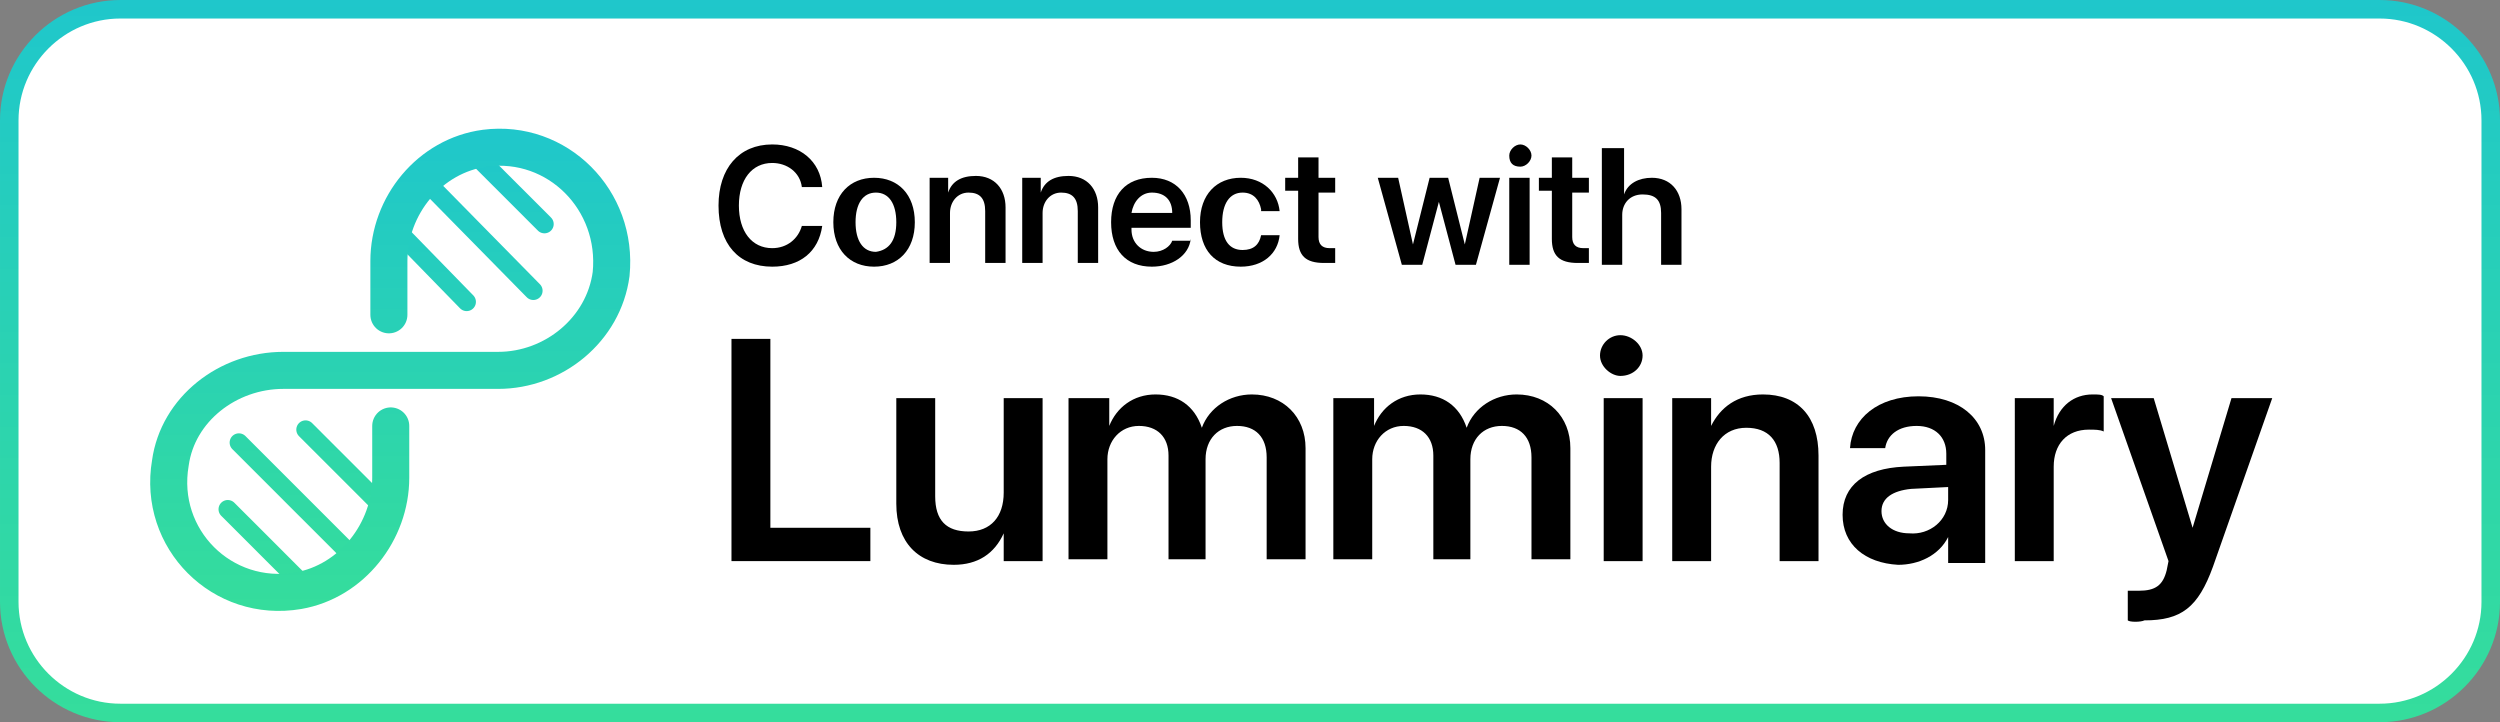<?xml version="1.0" encoding="utf-8"?>
<!-- Generator: Adobe Illustrator 22.1.0, SVG Export Plug-In . SVG Version: 6.00 Build 0)  -->
<svg version="1.1" id="Layer_1" xmlns="http://www.w3.org/2000/svg" xmlns:xlink="http://www.w3.org/1999/xlink" x="0px" y="0px"
	 viewBox="0 0 135 39" style="enable-background:new 0 0 135 39;" xml:space="preserve">
<rect x="0" y="0" width="135" height="39" fill="#808080" stroke="none"/>
<style type="text/css">
	.st0{fill:#FFFFFF;stroke:url(#SVGID_1_);stroke-linecap:round;stroke-linejoin:round;stroke-miterlimit:10;}
	.st1{fill:none;stroke:url(#SVGID_2_);stroke-linecap:round;stroke-linejoin:round;stroke-miterlimit:10;}
	.st2{fill:none;stroke:url(#SVGID_3_);stroke-width:2;stroke-linecap:round;stroke-linejoin:round;stroke-miterlimit:10;}
</style>
<linearGradient id="SVGID_1_" gradientUnits="userSpaceOnUse" x1="67.5" y1="39" x2="67.5" y2="0">
	<stop  offset="0" style="stop-color:#35DD9C"/>
	<stop  offset="0.3" style="stop-color:#2FD7A8"/>
	<stop  offset="1" style="stop-color:#1FC7CB"/>
</linearGradient>
<path class="st0" d="M134.5,32.5c0,3.3-2.7,6-6,6H6.5c-3.3,0-6-2.7-6-6v-26c0-3.3,2.7-6,6-6h122c3.3,0,6,2.7,6,6V32.5z"/>
<g>
	
		<linearGradient id="SVGID_2_" gradientUnits="userSpaceOnUse" x1="20.852" y1="-466.285" x2="20.852" y2="-441.685" gradientTransform="matrix(1 0 0 -1 0 -434)">
		<stop  offset="0" style="stop-color:#35DD9C"/>
		<stop  offset="0.3" style="stop-color:#2FD7A8"/>
		<stop  offset="1" style="stop-color:#1FC7CB"/>
	</linearGradient>
	<path class="st1" d="M12.9,23.9l6.3,6.3 M16.5,23.2l4.2,4.2 M16.6,31.8l-4.3-4.3 M28.8,15.7l-5.9-6 M25.2,16.3l-3.9-4 M29.4,12.1
		l-3.9-3.9"/>
	
		<linearGradient id="SVGID_3_" gradientUnits="userSpaceOnUse" x1="21.005" y1="-467.001" x2="21.005" y2="-441.001" gradientTransform="matrix(1 0 0 -1 0 -434)">
		<stop  offset="0" style="stop-color:#35DD9C"/>
		<stop  offset="0.3" style="stop-color:#2FD7A8"/>
		<stop  offset="1" style="stop-color:#1FC7CB"/>
	</linearGradient>
	<path class="st2" d="M21,17v-2.9c0-3,2.2-5.7,5.2-6.1c3.9-0.5,7.2,2.8,6.8,6.8c-0.4,3-3.1,5.2-6.1,5.2c-3.3,0-8.4,0-11.6,0
		c-3,0-5.7,2.1-6.1,5c-0.7,4.1,2.8,7.6,6.9,6.9c2.9-0.5,5-3.2,5-6.1l0-2.8"/>
</g>
<g>
	<path d="M47.1,30.3h-7.6v-12h2.1v10.2h5.4V30.3z"/>
	<path d="M56.2,30.3h-2v-1.5h0c-0.5,1.1-1.4,1.7-2.7,1.7c-1.9,0-3.1-1.2-3.1-3.3v-5.7h2.1v5.3c0,1.3,0.6,1.9,1.8,1.9
		c1.2,0,1.9-0.8,1.9-2.1v-5.1h2.1V30.3z"/>
	<path d="M57.9,21.5h2V23h0c0.4-1,1.3-1.7,2.5-1.7c1.2,0,2.1,0.6,2.5,1.8h0c0.4-1.1,1.5-1.8,2.7-1.8c1.7,0,2.9,1.2,2.9,2.9v6h-2.1
		v-5.5c0-1.1-0.6-1.7-1.6-1.7c-1,0-1.7,0.7-1.7,1.8v5.4h-2v-5.6c0-1-0.6-1.6-1.6-1.6c-1,0-1.7,0.8-1.7,1.8v5.4h-2.1V21.5z"/>
	<path d="M72.2,21.5h2V23h0c0.4-1,1.3-1.7,2.5-1.7c1.2,0,2.1,0.6,2.5,1.8h0c0.4-1.1,1.5-1.8,2.7-1.8c1.7,0,2.9,1.2,2.9,2.9v6h-2.1
		v-5.5c0-1.1-0.6-1.7-1.6-1.7c-1,0-1.7,0.7-1.7,1.8v5.4h-2v-5.6c0-1-0.6-1.6-1.6-1.6c-1,0-1.7,0.8-1.7,1.8v5.4h-2.1V21.5z"/>
	<path d="M86.4,19.2c0-0.6,0.5-1.1,1.1-1.1c0.6,0,1.2,0.5,1.2,1.1c0,0.6-0.5,1.1-1.2,1.1C87,20.3,86.4,19.8,86.4,19.2z M86.6,21.5
		h2.1v8.8h-2.1V21.5z"/>
	<path d="M90.4,21.5h2V23h0c0.5-1,1.4-1.7,2.8-1.7c1.9,0,3,1.2,3,3.3v5.7h-2.1V25c0-1.2-0.6-1.9-1.8-1.9c-1.2,0-1.9,0.9-1.9,2.1v5.1
		h-2.1V21.5z"/>
	<path d="M99.5,27.8c0-1.6,1.2-2.5,3.3-2.6l2.3-0.1v-0.6c0-0.9-0.6-1.5-1.6-1.5c-1,0-1.6,0.5-1.7,1.2h-1.9c0.1-1.6,1.5-2.8,3.7-2.8
		c2.2,0,3.6,1.2,3.6,2.9v6.1h-2v-1.4h0c-0.5,1-1.6,1.5-2.7,1.5C100.7,30.4,99.5,29.4,99.5,27.8z M105.2,27v-0.7l-2,0.1
		c-1,0.1-1.6,0.5-1.6,1.2c0,0.7,0.6,1.2,1.5,1.2C104.2,28.9,105.2,28.1,105.2,27z"/>
	<path d="M108.9,21.5h2V23h0c0.3-1.1,1.1-1.7,2.1-1.7c0.3,0,0.5,0,0.6,0.1v1.9c-0.2-0.1-0.5-0.1-0.8-0.1c-1.2,0-1.9,0.8-1.9,2v5.1
		h-2.1V21.5z"/>
	<path d="M114.9,33.5v-1.6c0.1,0,0.5,0,0.6,0c0.9,0,1.3-0.3,1.5-1.1c0,0,0.1-0.5,0.1-0.5l-3.1-8.8h2.3l2.1,7h0l2.1-7h2.2l-3.2,9.1
		c-0.8,2.2-1.7,2.9-3.7,2.9C115.6,33.6,115,33.6,114.9,33.5z"/>
</g>
<g>
	<path d="M38.8,11.1c0-2,1.1-3.3,2.9-3.3c1.5,0,2.6,0.9,2.7,2.3h-1.1c-0.1-0.8-0.8-1.3-1.6-1.3c-1.1,0-1.8,0.9-1.8,2.3
		c0,1.4,0.7,2.3,1.8,2.3c0.8,0,1.4-0.5,1.6-1.2h1.1c-0.2,1.4-1.2,2.2-2.7,2.2C39.9,14.4,38.8,13.2,38.8,11.1z"/>
	<path d="M45,12c0-1.5,0.9-2.4,2.2-2.4s2.2,0.9,2.2,2.4c0,1.5-0.9,2.4-2.2,2.4C45.9,14.4,45,13.5,45,12z M48.4,12
		c0-1-0.4-1.6-1.1-1.6c-0.7,0-1.1,0.6-1.1,1.6c0,1,0.4,1.6,1.1,1.6C48,13.5,48.4,13,48.4,12z"/>
	<path d="M50.2,9.6h1v0.8h0c0.2-0.6,0.7-0.9,1.5-0.9c1,0,1.6,0.7,1.6,1.7v3h-1.1v-2.8c0-0.7-0.3-1-0.9-1c-0.6,0-1,0.5-1,1.1v2.7
		h-1.1V9.6z"/>
	<path d="M55.2,9.6h1v0.8h0c0.2-0.6,0.7-0.9,1.5-0.9c1,0,1.6,0.7,1.6,1.7v3h-1.1v-2.8c0-0.7-0.3-1-0.9-1c-0.6,0-1,0.5-1,1.1v2.7
		h-1.1V9.6z"/>
	<path d="M64.3,12.9c-0.1,0.9-1,1.5-2.1,1.5c-1.4,0-2.2-0.9-2.2-2.4c0-1.5,0.8-2.4,2.2-2.4c1.3,0,2.1,0.9,2.1,2.3v0.4h-3.2v0.1
		c0,0.7,0.5,1.2,1.2,1.2c0.5,0,0.9-0.3,1-0.6H64.3z M61.1,11.5h2.2c0-0.7-0.4-1.1-1.1-1.1C61.6,10.4,61.2,10.9,61.1,11.5z"/>
	<path d="M68.1,11.3c-0.1-0.5-0.4-0.9-1-0.9C66.4,10.4,66,11,66,12c0,1,0.4,1.5,1.1,1.5c0.6,0,0.9-0.3,1-0.8h1
		c-0.1,1-0.9,1.7-2.1,1.7c-1.4,0-2.2-0.9-2.2-2.4c0-1.5,0.9-2.4,2.2-2.4c1.2,0,2,0.8,2.1,1.8H68.1z"/>
	<path d="M71.2,8.5v1.1h0.9v0.8h-0.9v2.4c0,0.4,0.2,0.6,0.6,0.6c0.1,0,0.2,0,0.3,0v0.8c-0.1,0-0.3,0-0.6,0c-1,0-1.4-0.4-1.4-1.3
		v-2.6h-0.7V9.6h0.7V8.5H71.2z"/>
	<path d="M79.7,14.3h-1.1l-0.9-3.4h0l-0.9,3.4h-1.1l-1.3-4.7h1.1l0.8,3.6h0l0.9-3.6h1l0.9,3.6h0l0.8-3.6h1.1L79.7,14.3z"/>
	<path d="M81.5,8.4c0-0.3,0.3-0.6,0.6-0.6c0.3,0,0.6,0.3,0.6,0.6c0,0.3-0.3,0.6-0.6,0.6C81.7,9,81.5,8.8,81.5,8.4z M81.5,9.6h1.1
		v4.7h-1.1V9.6z"/>
	<path d="M84.9,8.5v1.1h0.9v0.8h-0.9v2.4c0,0.4,0.2,0.6,0.6,0.6c0.1,0,0.2,0,0.3,0v0.8c-0.1,0-0.3,0-0.6,0c-1,0-1.4-0.4-1.4-1.3
		v-2.6h-0.7V9.6h0.7V8.5H84.9z"/>
	<path d="M86.6,8h1.1v2.5h0c0.2-0.6,0.8-0.9,1.5-0.9c1,0,1.6,0.7,1.6,1.7v3h-1.1v-2.8c0-0.7-0.3-1-1-1c-0.7,0-1.1,0.5-1.1,1.1v2.7
		h-1.1V8z"/>
</g>
</svg>
